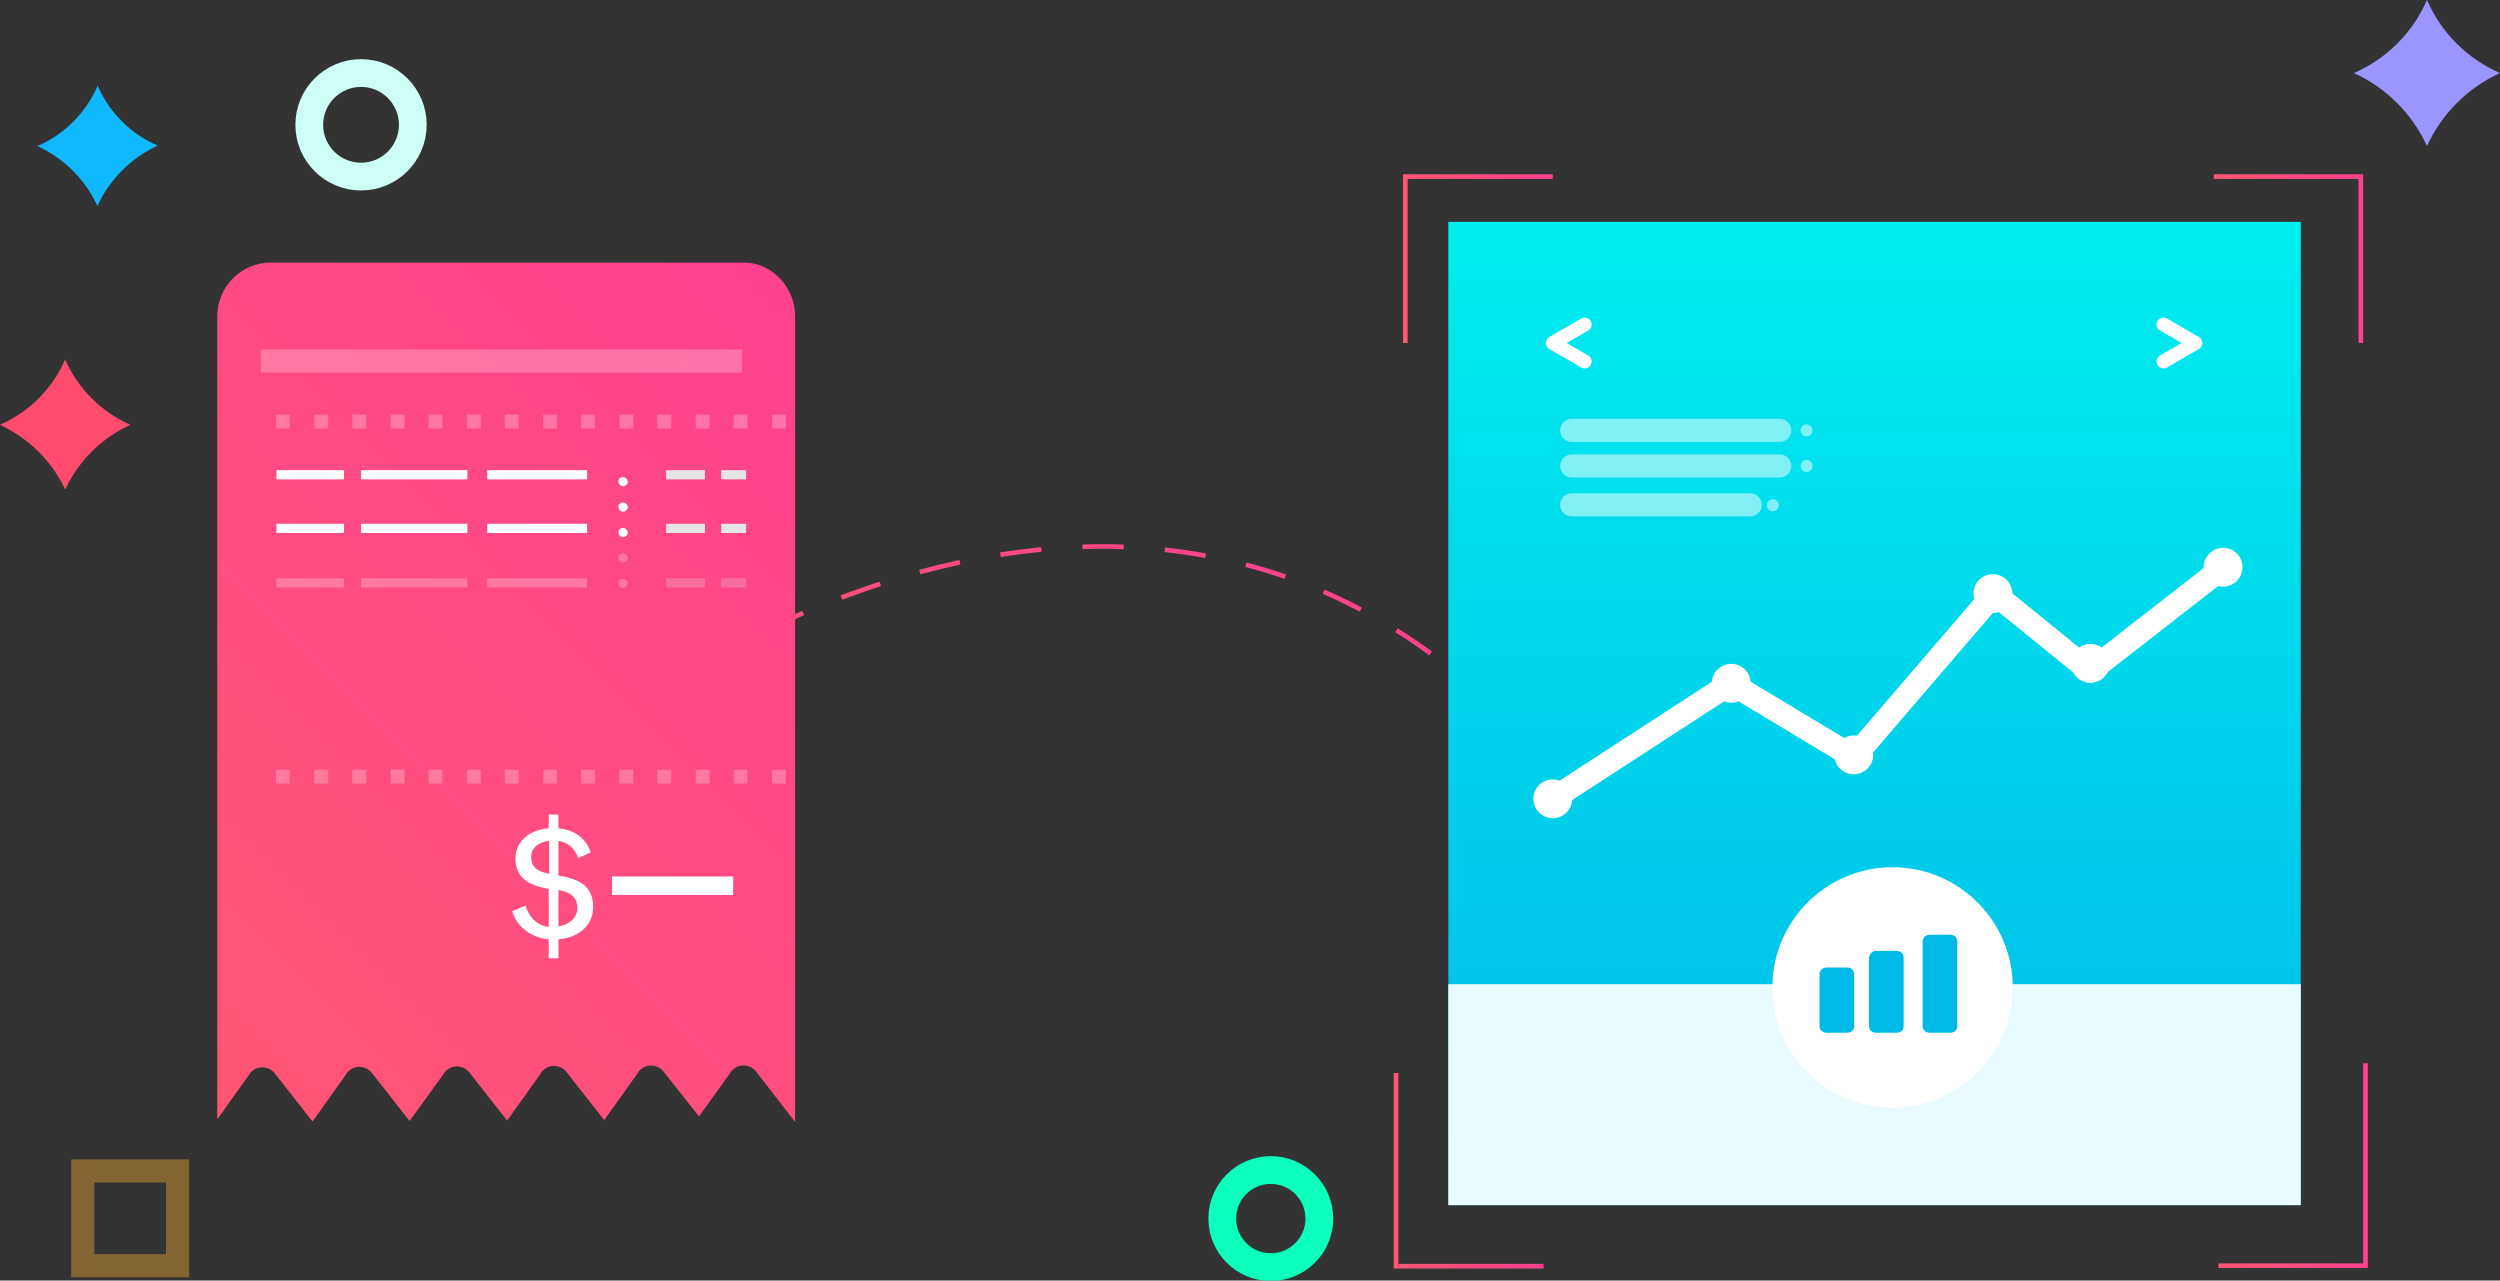 <svg version="1.1" id="Layer_1" xmlns="http://www.w3.org/2000/svg" x="0" y="0" viewBox="0 0 540.8 277" xml:space="preserve"><rect x="0" y="0" width="540.8" height="277" fill="#333333" stroke="none"/><style>.st5{fill:#fff}.st6{fill:#00b9e7}.st10,.st9{opacity:.5;enable-background:new}.st9{stroke:#fff;stroke-width:5;stroke-linecap:round;stroke-linejoin:round;fill:none}.st10{fill:#fff}.st11{fill:#10b9ff}.st18{opacity:.25;enable-background:new}.st21,.st22{fill:none;stroke:#fff;stroke-width:2;stroke-miterlimit:10}.st22{stroke:#e5e5e5}</style><linearGradient id="SVGID_1_" gradientUnits="userSpaceOnUse" x1="166.702" y1="46.453" x2="258.853" y2="-45.697" gradientTransform="translate(-27.79 105.88)"><stop offset="0" stop-color="#ff5674"/><stop offset="1" stop-color="#ff418f"/></linearGradient><path d="M138.7 152s1.3-1 3.7-2.6" fill="none" stroke="url(#SVGID_1_)" stroke-miterlimit="10"/><linearGradient id="SVGID_2_" gradientUnits="userSpaceOnUse" x1="208.843" y1="88.593" x2="300.993" y2="-3.557" gradientTransform="translate(-27.79 105.88)"><stop offset="0" stop-color="#ff5674"/><stop offset="1" stop-color="#ff418f"/></linearGradient><path d="M149.9 144.7c27.4-16.2 99.9-50.1 163.1-.7" fill="none" stroke="url(#SVGID_2_)" stroke-miterlimit="10" stroke-dasharray="8.92,8.92"/><linearGradient id="SVGID_3_" gradientUnits="userSpaceOnUse" x1="254.332" y1="134.082" x2="346.482" y2="41.932" gradientTransform="translate(-27.79 105.88)"><stop offset="0" stop-color="#ff5674"/><stop offset="1" stop-color="#ff418f"/></linearGradient><path d="M316.5 146.8c1.1 1 2.3 1.9 3.4 2.9" fill="none" stroke="url(#SVGID_3_)" stroke-miterlimit="10"/><linearGradient id="SVGID_4_" gradientUnits="userSpaceOnUse" x1="405.475" y1="-82.01" x2="405.475" y2="130.65" gradientTransform="translate(0 130)"><stop offset="0" stop-color="#00eeef"/><stop offset="1" stop-color="#00b9e7"/></linearGradient><path d="M313.3 48h184.4v212.7H313.3V48z" fill="url(#SVGID_4_)"/><path d="M313.3 212.9h184.4v47.8H313.3v-47.8z" fill="#e9fbff"/><circle class="st5" cx="409.4" cy="213.6" r="26"/><path class="st6" d="M395.1 209.3h4.5c.8 0 1.5.6 1.5 1.4V222c0 .8-.6 1.4-1.5 1.4h-4.5c-.8 0-1.5-.6-1.5-1.4v-11.3c0-.8.7-1.4 1.5-1.4zM405.8 205.7h4.5c.8 0 1.5.6 1.5 1.4V222c0 .8-.6 1.4-1.5 1.4h-4.5c-.8 0-1.5-.6-1.5-1.4v-14.8c.1-.8.7-1.5 1.5-1.5zM417.4 202.2h4.5c.8 0 1.5.6 1.5 1.4V222c0 .8-.6 1.4-1.5 1.4h-4.5c-.8 0-1.5-.6-1.5-1.4v-18.4c.1-.8.7-1.4 1.5-1.4z"/><path d="M335.9 172.8l38.5-25 26.6 16 30.4-35.4 20.7 16.8 28.9-22.5" fill="none" stroke="#fff" stroke-width="5" stroke-linecap="round" stroke-linejoin="round"/><circle class="st5" cx="335.9" cy="172.8" r="4.2"/><circle class="st5" cx="374.5" cy="147.8" r="4.2"/><circle class="st5" cx="401" cy="163.3" r="4.2"/><circle class="st5" cx="431.1" cy="128.4" r="4.2"/><circle class="st5" cx="452.2" cy="143.5" r="4.2"/><circle class="st5" cx="480.9" cy="122.7" r="4.2"/><path d="M468 78.2l6.9-4-6.9-4m-125.2 8l-6.9-4 6.9-4" fill="none" stroke="#fff" stroke-width="3" stroke-linecap="round" stroke-linejoin="round"/><path class="st9" d="M340 100.8h45m-45 8.4h38.6"/><circle class="st10" cx="390.8" cy="100.8" r="1.3"/><path class="st9" d="M340 93.1h45"/><circle class="st10" cx="390.8" cy="93.1" r="1.3"/><circle class="st10" cx="383.5" cy="109.3" r="1.3"/><path class="st11" d="M21.1 44.5c2.6-5.7 7.3-10.4 13-13-5.8-2.5-10.5-7.2-13-13M21.1 18.6c-2.5 5.8-7.2 10.5-13 13 5.7 2.6 10.4 7.3 13 13"/><path d="M14.1 105.9c2.9-6.2 7.9-11.2 14.1-14-6.3-2.8-11.3-7.8-14.1-14.1m0-.1C11.4 84.1 6.3 89.1 0 91.9c6.2 2.9 11.2 7.8 14.1 14" fill="#ff4b6e"/><path d="M525 31.6c3.2-7 8.8-12.6 15.8-15.8-7.1-3.1-12.7-8.7-15.8-15.8m0 0c-3.1 7.1-8.7 12.7-15.8 15.8 7 3.2 12.6 8.8 15.8 15.8" fill="#9a95ff"/><circle cx="78.1" cy="27" r="11.2" fill="none" stroke="#cefff6" stroke-width="6" stroke-miterlimit="10"/><circle cx="274.9" cy="263.6" r="10.5" fill="none" stroke="#0dffbe" stroke-width="6" stroke-miterlimit="10"/><path d="M17.9 253.3h20.5v20.5H17.9v-20.5z" opacity=".39" fill="none" stroke="#ffb530" stroke-width="5" stroke-miterlimit="10"/><linearGradient id="SVGID_5_" gradientUnits="userSpaceOnUse" x1="61.32" y1="122.94" x2="213.17" y2="-28.909" gradientTransform="translate(-27.79 105.88)"><stop offset="0" stop-color="#ff5674"/><stop offset="1" stop-color="#ff418f"/></linearGradient><path d="M172 68.4v174.3l-8.3-10.7c-1.1-1.6-3.3-2-4.8-.9-.4.3-.8.6-1 1.1l-6.7 9.3-7.5-9.5c-1.1-1.6-3.3-2-4.8-.9-.4.3-.8.6-1 1.1l-7.2 10.1-8-10.2c-1.1-1.6-3.3-2-4.8-.9-.4.3-.8.6-1 1.1l-7.2 10.1-8-10.2c-1.1-1.6-3.3-2-4.8-.9-.4.3-.8.6-1 1.1l-7.3 10.1-8-10.2c-1.1-1.6-3.3-2-4.8-.9-.4.3-.8.6-1 1.1l-7.2 10.1-8-10.2c-1.1-1.6-3.3-2-4.8-.9-.4.3-.8.6-1 1.1l-6.8 9.5V68.4c0-6.4 5.2-11.6 11.6-11.6H161c5.8 0 11 5.2 11 11.6z" fill="url(#SVGID_5_)"/><g class="st18"><path class="st5" d="M59.7 92.7v-3h3v3h-3zM68 92.7v-3h3v3h-3zM76.2 92.7v-3h3v3h-3zM84.5 92.7v-3h3v3h-3zM92.7 92.7v-3h3v3h-3zM101 92.7v-3h3v3h-3zM109.2 92.7v-3h3v3h-3zM117.5 92.7v-3h3v3h-3zM125.7 92.7v-3h3v3h-3zM134 92.7v-3h3v3h-3zM142.2 92.7v-3h3v3h-3zM150.5 92.7v-3h3v3h-3zM158.7 92.7v-3h3v3h-3zM167 92.7v-3h3v3h-3z"/></g><path d="M56.4 78.1h104.1" opacity=".25" fill="none" stroke="#fff" stroke-width="5" stroke-miterlimit="10"/><path class="st5" d="M120.8 203.2v4.1h-2.1v-4.1c-3.6-.3-6.9-2.6-7.9-6.1l2.9-1.2c.6 2.3 2.5 4.4 5 4.6v-8.2c-3.8-.7-7.2-2.1-7.2-6.6 0-4 3.5-6.3 7.2-6.5v-3h2.1v3c3.4.3 5.9 2 7 5.2l-2.7 1.2c-.7-2-2.2-3.4-4.3-3.7v7.5c4.1.7 7.5 2 7.5 6.7.1 4.3-3.5 6.8-7.5 7.1zm-2-14.2v-7.1c-2 .2-3.9 1.3-3.9 3.5 0 2.4 1.7 3.2 3.9 3.6zm2 3.5v7.9c2.1-.3 4.1-1.7 4.1-4 0-2.6-1.8-3.4-4.1-3.9z"/><g class="st18"><path class="st5" d="M59.7 169.5v-3h3v3h-3zM68 169.5v-3h3v3h-3zM76.2 169.5v-3h3v3h-3zM84.5 169.5v-3h3v3h-3zM92.7 169.5v-3h3v3h-3zM101 169.5v-3h3v3h-3zM109.2 169.5v-3h3v3h-3zM117.5 169.5v-3h3v3h-3zM125.7 169.5v-3h3v3h-3zM134 169.5v-3h3v3h-3zM142.2 169.5v-3h3v3h-3zM150.5 169.5v-3h3v3h-3zM158.7 169.5v-3h3v3h-3zM167 169.5v-3h3v3h-3z"/></g><path class="st21" d="M59.8 102.7h14.6m3.7 0h23m4.3 0H127"/><path class="st22" d="M144.1 102.7h8.4m3.5 0h5.4"/><path class="st21" d="M59.8 114.3h14.6m3.7 0h23m4.3 0H127"/><path class="st22" d="M144.1 114.3h8.4m3.5 0h5.4"/><path d="M59.8 126.1h14.6m3.7 0h23m4.3 0H127" opacity=".25" fill="none" stroke="#fff" stroke-width="2" stroke-miterlimit="10"/><path d="M144.1 126.1h8.4m3.5 0h5.4" opacity=".25" fill="none" stroke="#e5e5e5" stroke-width="2" stroke-miterlimit="10"/><path class="st5" d="M133.8 104.2c-.1-.5.3-.9.8-1h.1c.6 0 1 .4 1.1.9s-.4 1-.9 1.1c-.6 0-1.1-.4-1.1-1zm0 5.5c-.1-.5.3-.9.8-1h.1c.6 0 1 .4 1.1.9s-.4 1-.9 1.1c-.6 0-1.1-.4-1.1-1zm0 5.5c-.1-.5.3-.9.8-1h.1c.6 0 1 .4 1.1.9s-.4 1-.9 1.1c-.6 0-1.1-.4-1.1-1z"/><path d="M133.8 120.7c-.1-.5.3-.9.8-1h.1c.6 0 1 .4 1.1.9s-.4 1-.9 1.1c-.6 0-1.1-.4-1.1-1zm0 5.5c-.1-.5.3-.9.8-1h.1c.6 0 1 .4 1.1.9s-.4 1-.9 1.1c-.6 0-1.1-.4-1.1-1z" opacity=".25" fill="#fff"/><path d="M132.4 191.6h26.2" fill="none" stroke="#fff" stroke-width="4" stroke-miterlimit="10"/><linearGradient id="SVGID_6_" gradientUnits="userSpaceOnUse" x1="301.48" y1="123.21" x2="333.88" y2="123.21" gradientTransform="translate(0 130)"><stop offset="0" stop-color="#ff5674"/><stop offset="1" stop-color="#ff418f"/></linearGradient><path d="M333.9 273.9H302v-41.8" fill="none" stroke="url(#SVGID_6_)" stroke-miterlimit="10"/><linearGradient id="SVGID_7_" gradientUnits="userSpaceOnUse" x1="479.94" y1="122.19" x2="512.22" y2="122.19" gradientTransform="translate(0 130)"><stop offset="0" stop-color="#ff5674"/><stop offset="1" stop-color="#ff418f"/></linearGradient><path d="M511.7 230v43.8h-31.8" fill="none" stroke="url(#SVGID_7_)" stroke-miterlimit="10"/><linearGradient id="SVGID_8_" gradientUnits="userSpaceOnUse" x1="478.94" y1="-74.005" x2="511.22" y2="-74.005" gradientTransform="translate(0 130)"><stop offset="0" stop-color="#ff5674"/><stop offset="1" stop-color="#ff418f"/></linearGradient><path d="M478.9 38.2h31.8v36" fill="none" stroke="url(#SVGID_8_)" stroke-miterlimit="10"/><linearGradient id="SVGID_9_" gradientUnits="userSpaceOnUse" x1="303.48" y1="-74.005" x2="335.88" y2="-74.005" gradientTransform="translate(0 130)"><stop offset="0" stop-color="#ff5674"/><stop offset="1" stop-color="#ff418f"/></linearGradient><path d="M304 74.2v-36h31.9" fill="none" stroke="url(#SVGID_9_)" stroke-miterlimit="10"/></svg>
